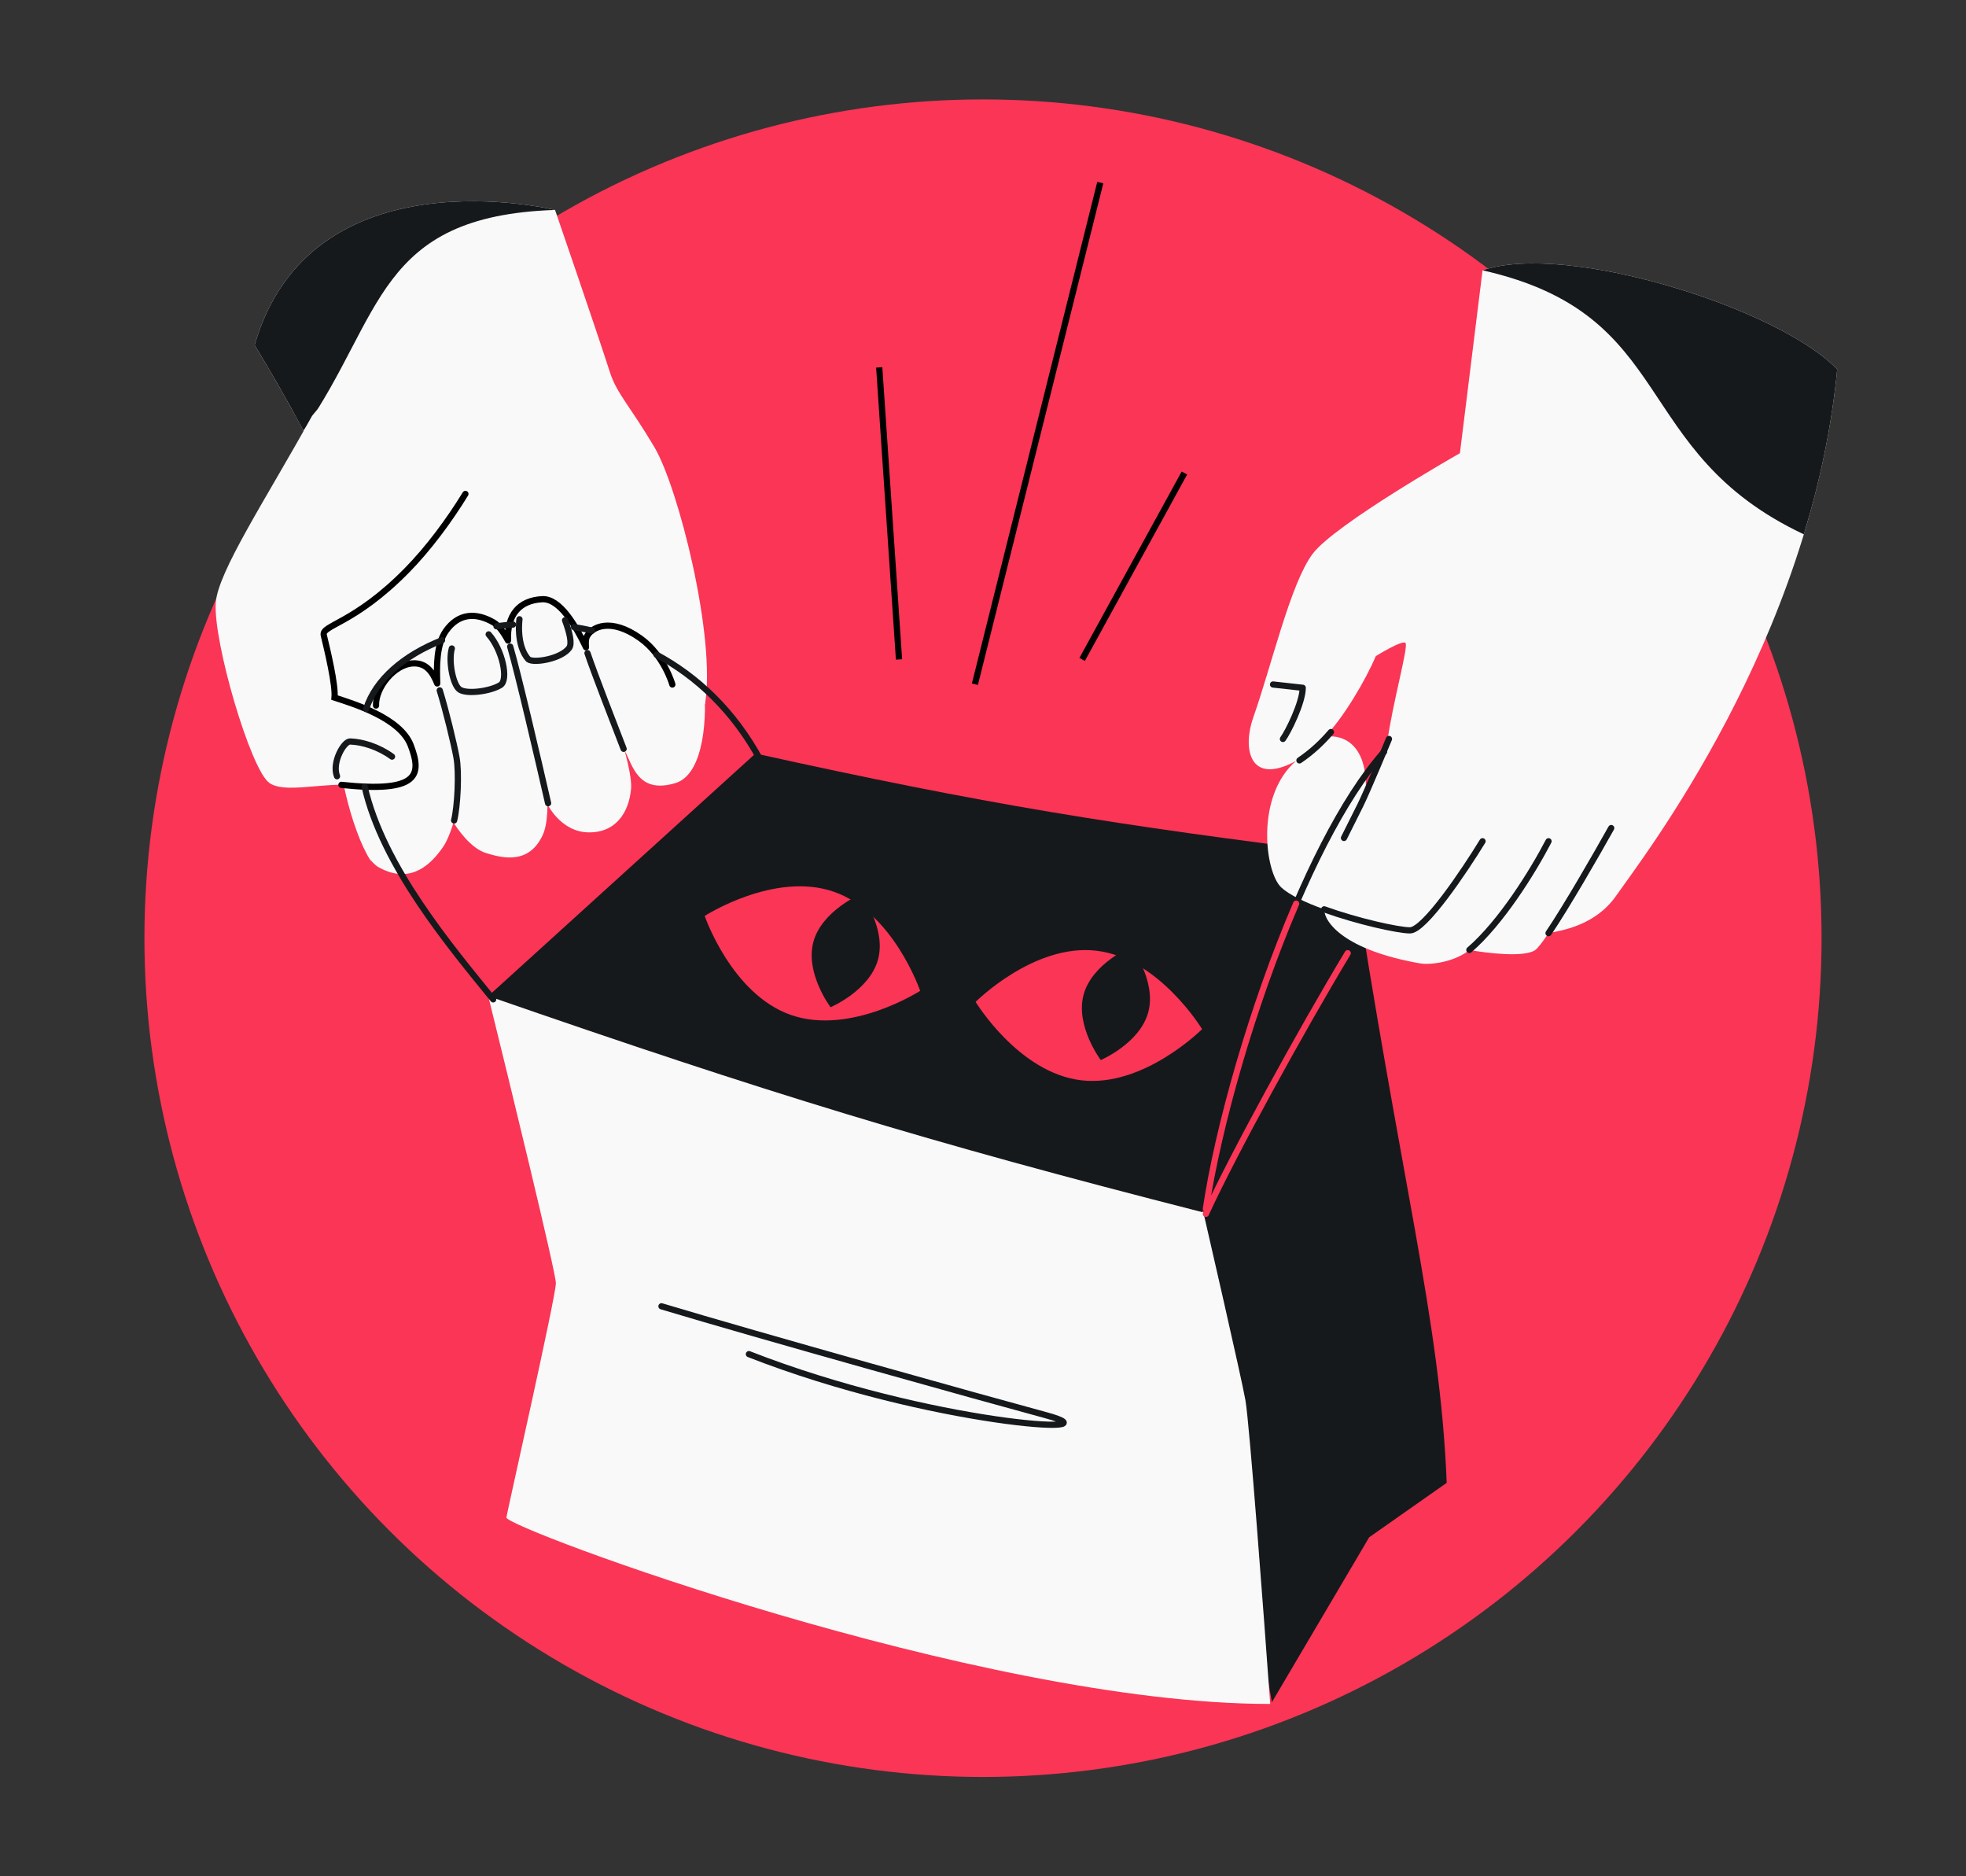 <svg width="633" height="604" viewBox="0 0 633 604" fill="none" xmlns="http://www.w3.org/2000/svg">
<rect x="0" y="0" width="633" height="604" fill="#333333" stroke="none"/>
<g clip-path="url(#clip0_664_578)">
<circle cx="270" cy="270" r="270" transform="matrix(-1 0 0 1 586.5 32)" fill="#FA3556"/>
<path d="M440.839 494.853L409.5 547.969L381.349 381.186L434.996 274.955C450.93 380.655 463.678 424.21 465.803 477.325L440.839 494.853Z" fill="#16191C"/>
<path d="M178.979 413.055C178.979 409.656 164.46 350.025 157.201 320.634L384.005 375.343C389.139 397.475 399.727 443.544 401.002 450.767C402.277 457.991 406.845 518.932 408.969 548.5C314.955 548.5 162.513 491.666 163.044 488.479C163.575 485.292 178.979 417.305 178.979 413.055Z" fill="#F9F9F9"/>
<path d="M212.973 420.491C244.134 429.875 317.079 450.236 336.732 455.548C361.988 462.374 299.551 458.735 241.124 435.895" stroke="#16191C" stroke-width="2" stroke-linecap="round"/>
<path d="M243.249 242.554L157.201 320.634C247.173 351.839 297.541 367.34 387.192 390.216L434.465 274.955C358.865 265.595 316.901 258.848 243.249 242.554Z" fill="#16191C"/>
<path d="M210.697 143.932C218.421 156.985 230.541 204.98 227.003 226.581L130.531 255.609L97.824 225.076C98.446 219.402 101.232 205.663 107.399 196.101C113.566 186.54 87.649 157.875 98.767 140.637C93.739 131.045 87.934 120.93 81.99 111.06C100.116 48.274 178.707 67.584 178.707 67.584C178.707 67.584 191.287 104.081 196.445 120.013C198.621 126.732 202.973 130.879 210.697 143.932Z" fill="#F9F9F9"/>
<path d="M178.708 67.584C178.708 67.584 100.116 48.274 81.99 111.061C87.526 120.251 92.941 129.655 97.719 138.651C123.41 101.774 121.171 69.5 178.708 67.584Z" fill="#16191C"/>
<path d="M188.981 267.925C181.633 267.612 177.066 260.999 175.702 257.733C171.499 244.065 164.805 215.233 163.893 209.433C162.298 199.291 166.152 193.315 174.567 192.884C182.981 192.453 190.183 212.069 192.296 216.361C194.41 220.654 203.903 246.304 203.184 253.978C202.466 261.651 198.167 268.317 188.981 267.925Z" fill="#F9F9F9"/>
<path d="M217.418 252.095C227.085 249.218 227.623 229.346 226.634 220.788L216.484 220.349C213.362 219.638 213.835 210.924 206.166 205.456C196.579 198.622 190.553 201.858 189.01 204.806C186.208 210.159 198.526 236.981 201.099 241.57C203.672 246.159 205.334 255.693 217.418 252.095Z" fill="#F9F9F9"/>
<path d="M156.382 274.565C151.625 273.059 147.212 266.915 145.601 264.031C140.989 260.081 140.836 230.039 140.91 224.879C140.983 219.719 139.455 208.97 143.539 203.142C147.623 197.314 153.31 197.076 158.974 200.404C164.639 203.732 171.099 224.498 173.042 232.586C174.986 240.674 178.237 261.323 174.73 268.824C170.404 278.077 162.328 276.447 156.382 274.565Z" fill="#F9F9F9"/>
<path d="M142.547 272.803C138.907 277.941 132.784 284.406 123.079 279.774C121.027 278.795 120.911 278.484 119.154 276.744C113.343 267.623 107.192 244.056 108.866 229.275C108.628 223.589 126.859 213.865 132.924 213.545C138.988 213.226 140.672 219.194 142.667 225.688C144.662 232.182 147.881 244.348 148.482 248.966C149.083 253.585 146.186 267.664 142.547 272.803Z" fill="#F9F9F9"/>
<path d="M121.072 227.112C120.834 221.425 126.859 213.865 132.924 213.545C137.119 213.324 139.217 216.112 140.773 220.001C140.569 214.545 140.499 207.479 143.539 203.141C147.623 197.314 153.31 197.076 158.974 200.404C160.48 201.289 162.043 203.406 163.562 206.191C163.217 198.025 167.093 193.267 174.567 192.884C180.2 192.596 185.287 201.291 188.67 208.359C188.516 206.811 188.603 205.582 189.01 204.806C190.553 201.858 196.579 198.622 206.166 205.456C213.835 210.924 216.484 220.349 216.484 220.349" stroke="black" stroke-width="2" stroke-linecap="round" stroke-linejoin="round"/>
<path d="M146.213 264.096C147.309 259.705 147.892 248.776 146.966 243.753C146.144 239.291 143.619 228.821 141.582 222.233M176.475 258.554C173.22 244.287 166.756 216.603 164.266 208.141M200.79 241.04C197.63 232.889 191.351 216.748 189.152 210.236M167.251 199.332C167.251 199.332 166.079 207.753 170.117 212.247C171.991 213.569 180.809 212.06 183.279 208.541C184.244 207.166 183.401 203.603 181.932 199.661M157.337 204.2C161.796 209.22 163.809 218.87 161.132 220.526C157.92 222.514 150.559 223.513 148.109 222.046C145.82 220.677 144.326 212.727 145.477 208.74" stroke="#16191C" stroke-width="2" stroke-linecap="round"/>
<path d="M86.737 252.039C80.679 247.806 68.597 206.49 69.47 194.035C70.172 184.026 85.473 160.929 100.473 133.88C108.177 123.942 121.326 118.858 135.689 122.794L160.178 132.118C163.292 137.382 148.06 166.256 131.025 183.584C113.99 200.912 103.45 201.183 104.246 204.472C105.453 209.46 108.082 220.458 107.715 224.561C113.814 226.542 127.272 232.488 132.308 240.423C138.604 250.342 132.807 258.32 121.212 254.095C109.616 249.871 92.795 256.271 86.737 252.039Z" fill="#F9F9F9"/>
<path d="M109.928 252.646C134.893 255.302 135.884 249.466 132.237 239.898C128.889 231.116 113.814 226.542 107.715 224.561C108.082 220.458 105.453 209.46 104.246 204.472C103.45 201.183 113.99 200.912 131.025 183.584C137.974 176.515 144.623 167.525 149.849 159" stroke="black" stroke-width="2" stroke-linecap="round"/>
<path d="M108.515 249.871C106.78 245.497 110.688 238.624 112.731 238.68C116.691 238.787 121.951 240.427 126.226 243.553" stroke="#16191C" stroke-width="2" stroke-linecap="round"/>
<path d="M412.54 285.672C407.221 280.733 404.195 256.183 417.275 244.961C401.985 253.202 400.097 240.58 403.51 230.963C409.353 214.497 415.461 187.845 422.631 178.284C429.802 168.724 470.052 145.884 470.052 145.884L477.341 87.019C504.345 77.78 572.618 99.146 591.539 118.889C583.041 206.53 528.863 276.111 520.364 288.328C513.565 298.101 502.482 299.55 498.587 300.381C496.689 303.192 495.179 305.171 494.338 305.788C490.938 308.284 478.757 306.828 473.091 305.788C468.897 309.393 460.928 310.771 457.157 310.105C432.723 305.788 426.35 296.826 426.35 292.711C420.42 290.57 415.177 288.121 412.54 285.672Z" fill="#F9F9F9"/>
<path d="M452.524 206.967C453.586 208.029 448.31 226.492 446.681 238.836L439.776 254.24C440.201 237.668 430.392 236.357 426.497 237.243C432.34 231.4 439.776 218.829 442.963 211.216C442.963 211.216 451.462 205.905 452.524 206.967Z" fill="#FA3556"/>
<path d="M477.34 87.019C504.345 77.78 572.618 99.146 591.539 118.889C589.731 137.538 585.854 155.369 580.789 172.004C524.23 145.353 540.696 101.267 477.34 87.019Z" fill="#16191C"/>
<path d="M418.382 244.773C422.386 242.061 425.708 238.934 428.511 235.649M477.34 270.799C471.498 280.36 458.644 299.482 453.97 299.482C450.199 299.482 437.138 296.606 426.35 292.711M498.587 270.799C493.564 280.469 483.322 296.995 473.091 305.788M518.771 266.55C513.708 275.609 504.355 291.838 498.587 300.381" stroke="#16191C" stroke-width="2" stroke-linecap="round"/>
<path d="M447.212 237.868C447.212 237.868 440.16 254.865 438.035 259.114L432.723 269.737M409.884 220.34L419.444 221.402C419.444 226.182 414.664 235.743 413.071 237.868" stroke="#16191C" stroke-width="2" stroke-linecap="round" stroke-linejoin="round"/>
<path d="M158.795 321.696C145.099 304.809 123.154 278.775 117.396 253.177M117.896 228.213C120.871 218.793 130.018 210.937 142.329 206.089M244.842 244.679C236.183 228.714 224.361 217.719 211.379 210.731M159.857 201.601C161.602 201.363 163.375 201.178 165.169 201.049M184.821 201.867C186.768 202.172 188.717 202.544 190.664 202.989" stroke="#16191C" stroke-width="2" stroke-linecap="round" stroke-linejoin="round"/>
<path d="M388.254 389.153C394.451 347.546 418.849 272.193 445.619 242.023" stroke="#16191C" stroke-width="2" stroke-linecap="round" stroke-linejoin="round"/>
<path d="M388.254 389.153C392.126 363.156 403.104 323.983 417.327 290.889M388.254 390.747C396.753 372.156 419.061 331.47 433.933 306.824" stroke="#FA3556" stroke-width="2" stroke-linecap="round" stroke-linejoin="round"/>
<path d="M289.459 212.278L283.085 118.264M313.892 220.246L354.26 58.774M348.417 212.278L381.349 152.258" stroke="black" stroke-width="2"/>
<path d="M296.271 318.945C296.271 318.945 273.847 333.385 254.689 326.727C235.531 320.07 226.893 294.836 226.893 294.836C226.893 294.836 249.317 280.397 268.475 287.054C287.633 293.712 296.271 318.945 296.271 318.945Z" fill="#FA3556"/>
<path d="M267.419 324.231C267.419 324.231 259.186 313.282 261.882 303.22C264.578 293.157 277.183 287.792 277.183 287.792C277.183 287.792 285.415 298.741 282.719 308.803C280.023 318.865 267.419 324.231 267.419 324.231Z" fill="#16191C"/>
<path d="M387.042 331.28C387.042 331.28 368.209 350.164 348.072 347.74C327.936 345.316 314.122 322.502 314.122 322.502C314.122 322.502 332.955 303.617 353.092 306.041C373.228 308.465 387.042 331.28 387.042 331.28Z" fill="#FA3556"/>
<path d="M354.419 341.231C354.419 341.231 346.186 330.282 348.882 320.22C351.578 310.157 364.182 304.792 364.182 304.792C364.182 304.792 372.415 315.741 369.719 325.803C367.023 335.865 354.419 341.231 354.419 341.231Z" fill="#16191C"/>
</g>
<defs>
<clipPath id="clip0_664_578">
<rect width="568" height="540" rx="48" transform="matrix(-1 0 0 1 600.5 32)" fill="white"/>
</clipPath>
</defs>
</svg>
